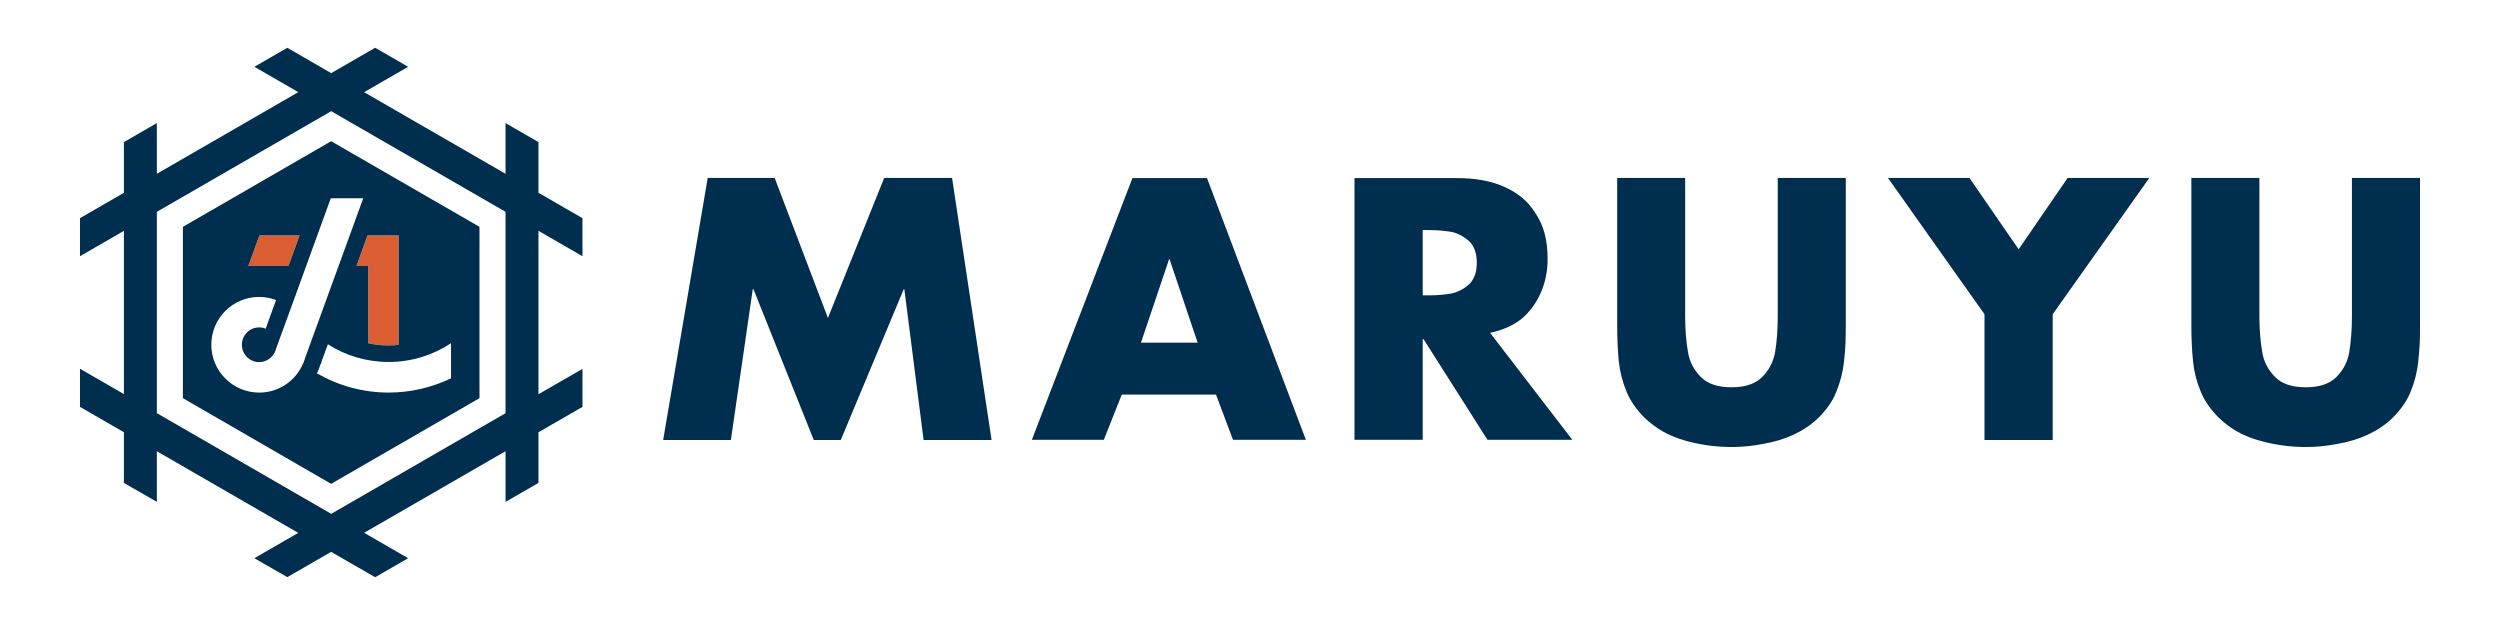 <?xml version="1.0" encoding="UTF-8"?><svg id="b" xmlns="http://www.w3.org/2000/svg" viewBox="0 0 240 60"><defs><style>.d{fill:none;}.d,.e,.f{stroke-width:0px;}.e{fill:#db5e32;}.f{fill:#002e4e;}</style></defs><g id="c"><path class="e" d="M38.276,22.6v10.507c-.32.035-.64.058-.96.058-.675,0-1.325-.069-1.965-.216v-7.424h-1.129l1.061-2.925h2.993Z"/><polygon class="e" points="24.902 22.6 28.762 22.6 27.7 25.525 23.839 25.525 24.902 22.6"/><path class="f" d="M26.267,33.729c-.026.106-.064.211-.106.299l.106-.299Z"/><path class="f" d="M17.557,21.777v16.447l14.231,8.224,14.243-8.224v-16.447l-14.243-8.222-14.231,8.222ZM24.902,22.6h3.86l-1.062,2.925h-3.861l1.063-2.925ZM43.3,36.317c-1.816.868-3.837,1.37-5.984,1.37-2.513,0-4.866-.675-6.898-1.85.046-.103.102-.206.148-.297l.034-.092.033-.08.092-.297.137-.253v-.092l.617-1.678c1.678,1.085,3.69,1.701,5.836,1.701,2.204,0,4.271-.661,5.984-1.803v3.368ZM38.276,22.6v10.507c-.32.035-.64.058-.96.058-.675,0-1.325-.069-1.965-.216v-7.424h-1.13l1.061-2.925h2.993ZM29.264,34.443v.024l-.136.376c-.013.013-.013.035-.024.035-.685,1.633-2.273,2.775-4.123,2.81h-.103c-2.535,0-4.591-2.067-4.591-4.592,0-2.535,2.056-4.591,4.591-4.591.583,0,1.131.113,1.622.297l-.994,2.753c-.194-.081-.399-.125-.628-.125-.913,0-1.656.742-1.656,1.666,0,.915.743,1.668,1.656,1.668.662,0,1.234-.4,1.508-.948.035-.102.081-.194.103-.297l.205-.571,1.211-3.313,3.849-10.599h3.117l-5.608,15.406Z"/><path class="f" d="M51.692,23.988v-1.83l4.224,2.438v-3.652l-4.224-2.437v-4.865l-3.16-1.823v4.864l-11.995-6.921-1.58-.913,4.221-2.437-3.162-1.827-4.221,2.437-4.213-2.433-3.163,1.823,4.216,2.435-11.999,6.927-1.579.912v-4.867l-3.162,1.823v4.869l-4.216,2.433v3.652l4.216-2.435v15.673l-4.216-2.435v3.662l4.216,2.434v4.866l3.162,1.817v-4.858l13.576,7.836-4.214,2.433,3.163,1.817,4.207-2.428,1.585.915,2.638,1.519h.005l3.162-1.823-2.646-1.528-1.577-.911,12-6.926,1.577-.909v4.863l3.16-1.817v-4.866l4.224-2.434v-3.65l-4.224,2.434v-13.859ZM46.954,40.577l-15.156,8.752-16.742-9.668v-19.325l1.579-.912,15.161-8.751,1.581.913,15.154,8.748v19.334l-1.577.909Z"/><polygon class="f" points="63.663 42.242 67.941 17.084 74.368 17.084 79.481 30.525 84.881 17.084 91.399 17.084 95.192 42.242 88.666 42.242 86.819 27.772 86.756 27.772 80.712 42.242 78.123 42.242 72.336 27.772 72.265 27.772 70.164 42.242 63.663 42.242"/><path class="f" d="M115.873,17.096h-7.159l-9.655,25.127h6.908l1.722-4.34h9.048l1.631,4.34h6.996l-9.492-25.127ZM109.533,32.895l2.701-8.02h.041l2.698,8.02h-5.441Z"/><path class="f" d="M143.045,31.95c1.188-.248,2.213-.693,3.029-1.345.778-.661,1.391-1.474,1.838-2.497.454-1.027.659-2.089.659-3.281,0-1.756-.372-3.188-1.15-4.331-.688-1.142-1.713-2.01-3.064-2.581-1.272-.568-2.786-.819-4.546-.819h-9.78v25.127h6.55v-9.662h.083l6.135,9.662h8.146l-7.9-10.273ZM141.122,27.207c-.414.41-.944.732-1.633.938-.617.124-1.397.209-2.295.209h-.612v-6.265h.612c.943,0,1.679.088,2.295.201.689.209,1.219.538,1.633.945.411.451.652,1.104.652,2.006,0,.859-.241,1.512-.652,1.968Z"/><path class="f" d="M170.662,17.084h6.533v14.148c0,.653-.013,1.222-.027,1.726-.024.499-.069,1.072-.136,1.706-.106,1.027-.36,1.993-.734,2.915-.334.872-.906,1.713-1.726,2.528-.695.672-1.496,1.206-2.407,1.631-.92.415-1.867.703-2.871.872-1.019.206-2.044.304-3.061.304-1.581,0-3.126-.223-4.655-.672-.746-.227-1.42-.519-2.013-.861-.6-.353-1.154-.769-1.685-1.274-.812-.815-1.389-1.656-1.742-2.528-.377-.93-.628-1.889-.734-2.872-.104-1.116-.154-2.268-.154-3.475v-14.148h6.525v13.25c0,1.344.102,2.515.279,3.508.152.891.561,1.68,1.233,2.356.647.654,1.626.981,2.948.981,1.306,0,2.272-.327,2.931-.981.654-.65,1.064-1.436,1.237-2.356.176-1.021.26-2.195.26-3.508v-13.25Z"/><polygon class="f" points="190.51 30.165 181.245 17.084 189.069 17.084 193.789 23.933 198.491 17.084 206.333 17.084 197.059 30.165 197.059 42.242 190.51 42.242 190.51 30.165"/><path class="f" d="M225.787,17.084h6.535v14.148c0,.653-.008,1.222-.028,1.726-.023.499-.072,1.072-.141,1.706-.098,1.027-.345,1.993-.722,2.915-.35.872-.911,1.713-1.735,2.528-.687.672-1.492,1.206-2.403,1.631-.912.415-1.88.703-2.875.872-1.017.206-2.05.304-3.064.304-1.575,0-3.116-.223-4.639-.672-.757-.227-1.441-.519-2.027-.861-.601-.353-1.162-.769-1.677-1.274-.818-.815-1.398-1.656-1.745-2.528-.39-.93-.633-1.889-.731-2.872-.117-1.116-.164-2.268-.164-3.475v-14.148h6.529v13.25c0,1.344.104,2.515.283,3.508.143.891.56,1.68,1.232,2.356.64.654,1.624.981,2.938.981,1.307,0,2.287-.327,2.937-.981.649-.65,1.07-1.436,1.232-2.356.171-1.021.263-2.195.263-3.508v-13.25Z"/><rect class="d" width="240" height="60"/></g></svg>